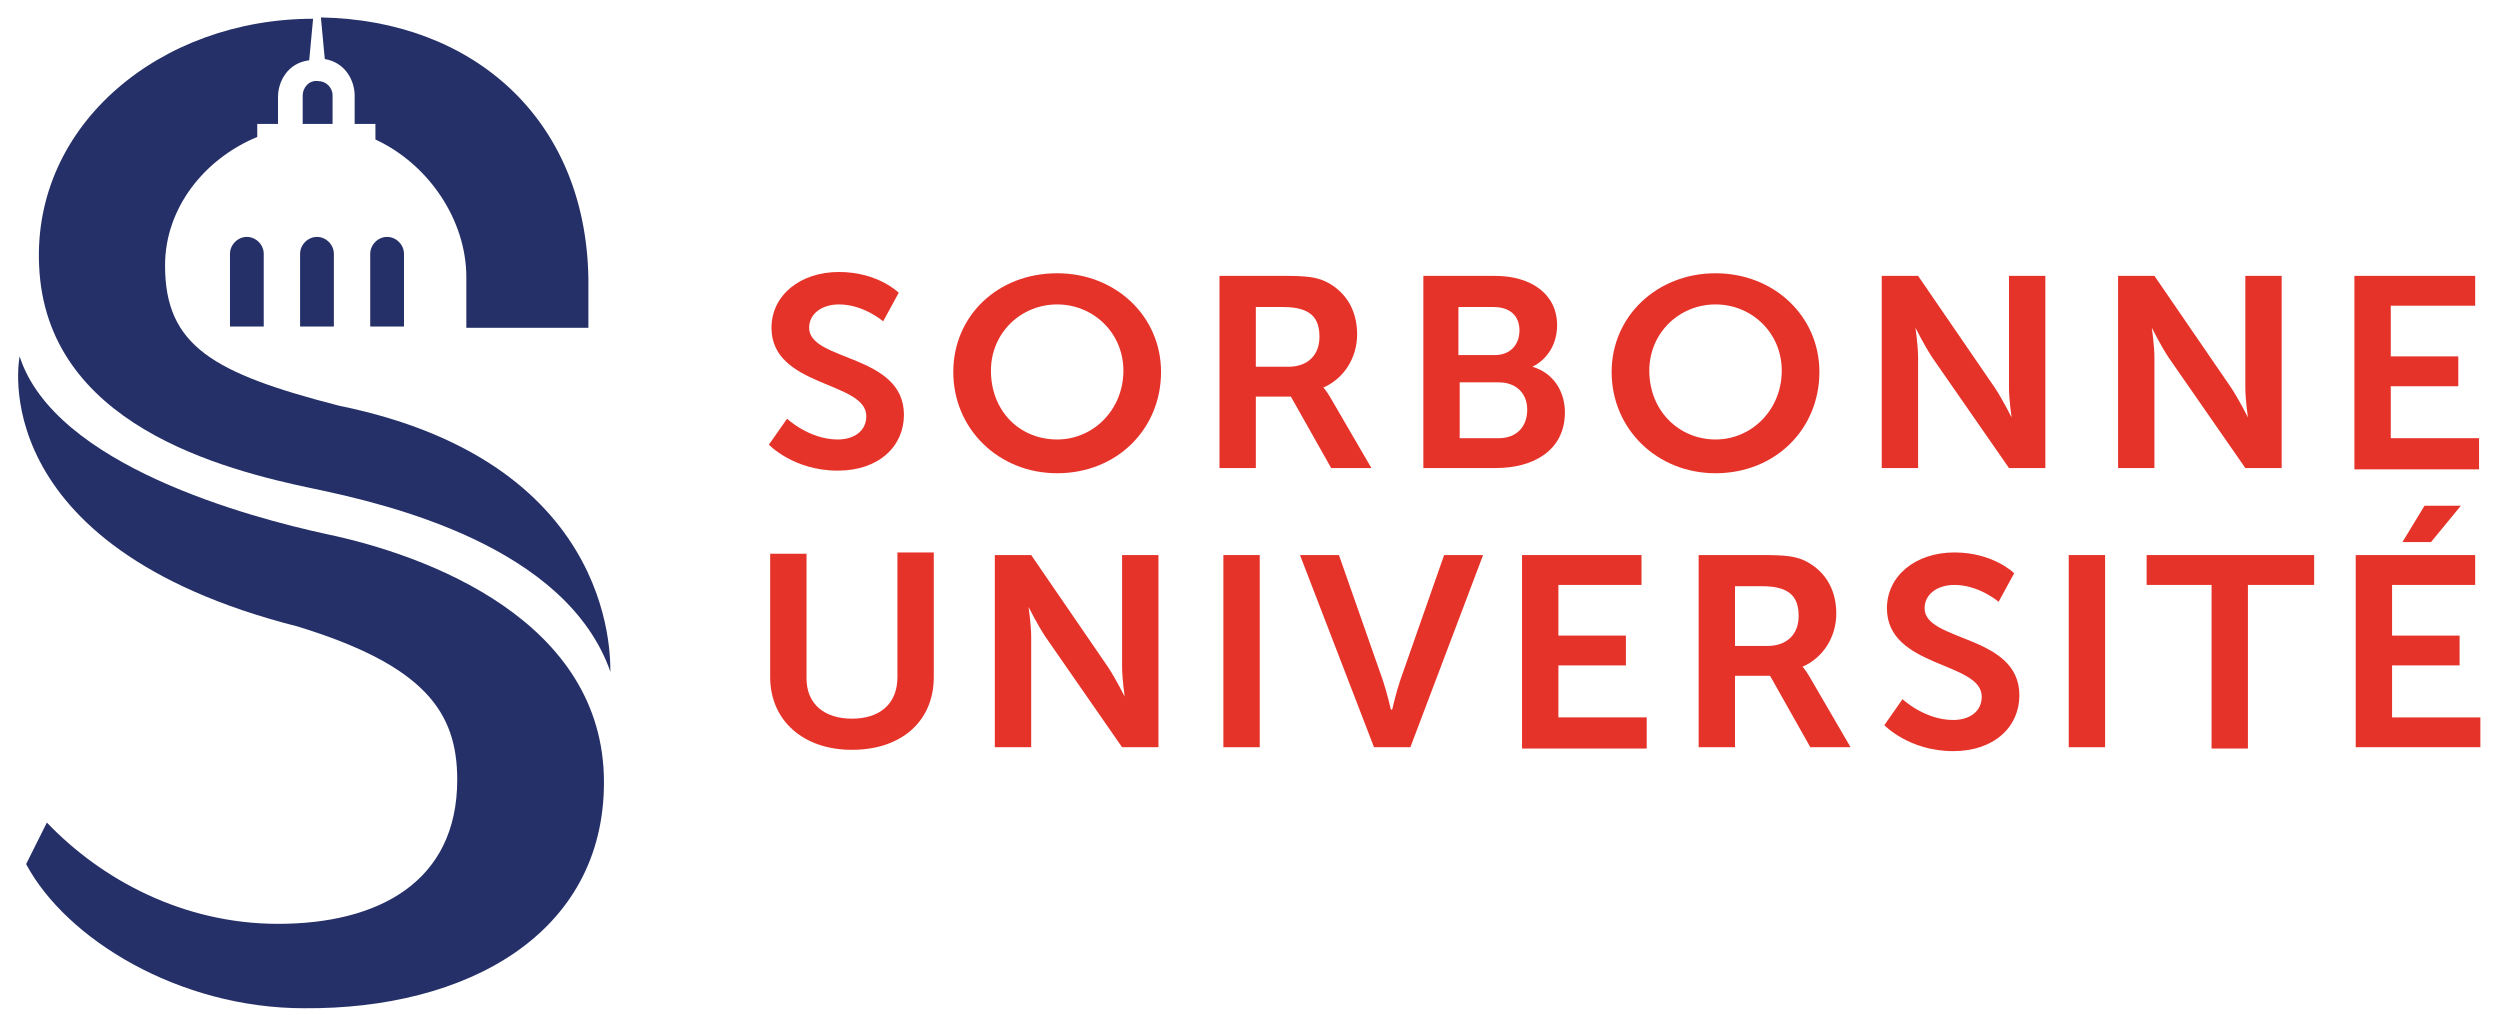 <?xml version="1.0" encoding="UTF-8"?> <svg xmlns="http://www.w3.org/2000/svg" width="101" height="41" viewBox="0 0 101 41" fill="none"> <path d="M12.124 13.191H13.488V10.253C13.488 9.886 13.174 9.571 12.806 9.571C12.439 9.571 12.124 9.886 12.124 10.253V13.191Z" fill="#263068"></path> <path d="M9.291 13.191H10.655V10.253C10.655 9.886 10.341 9.571 9.973 9.571C9.606 9.571 9.291 9.886 9.291 10.253V13.191Z" fill="#263068"></path> <path d="M14.957 13.191H16.321V10.253C16.321 9.886 16.006 9.571 15.639 9.571C15.272 9.571 14.957 9.886 14.957 10.253V13.191Z" fill="#263068"></path> <path d="M13.121 2.384C14.013 2.541 14.328 3.328 14.328 3.853V5.007H15.167V5.636C17.318 6.633 18.84 8.889 18.84 11.197V11.25V13.243H23.771V11.25C23.666 4.745 19.049 0.81 12.964 0.705L13.121 2.384Z" fill="#263068"></path> <path d="M12.229 3.853V5.007H13.436V3.853C13.436 3.538 13.174 3.276 12.859 3.276C12.492 3.223 12.229 3.538 12.229 3.853Z" fill="#263068"></path> <path d="M13.698 16.391C8.609 15.079 6.668 13.978 6.668 10.725C6.668 8.417 8.242 6.423 10.393 5.532V5.007H11.232V3.905C11.232 3.328 11.6 2.541 12.492 2.436L12.649 0.758C6.511 0.758 1.317 5.007 1.58 10.725C1.842 17.125 8.924 18.962 12.701 19.749C15.692 20.378 22.879 22.057 24.663 27.146C24.61 27.146 25.292 18.752 13.698 16.391Z" fill="#263068"></path> <path d="M12.02 25.309C17.161 26.883 18.472 28.772 18.472 31.5C18.472 35.644 15.272 37.323 11.232 37.323C7.403 37.323 4.098 35.539 1.894 33.231L1.055 34.91C2.681 37.953 7.245 40.733 12.282 40.733C18.839 40.785 24.4 37.743 24.4 31.605C24.4 25.047 17.213 22.424 13.226 21.585C10.078 20.903 2.209 18.804 0.793 14.398C0.793 14.398 -0.781 22.057 12.02 25.309Z" fill="#263068"></path> <path d="M31.797 16.916C31.797 16.916 32.689 17.755 33.843 17.755C34.473 17.755 34.998 17.44 34.998 16.811C34.998 15.394 31.168 15.657 31.168 13.243C31.168 11.932 32.322 10.988 33.896 10.988C35.47 10.988 36.309 11.827 36.309 11.827L35.68 12.981C35.68 12.981 34.893 12.299 33.896 12.299C33.214 12.299 32.689 12.666 32.689 13.243C32.689 14.607 36.519 14.293 36.519 16.758C36.519 18.017 35.522 19.014 33.843 19.014C32.06 19.014 31.063 17.965 31.063 17.965L31.797 16.916Z" fill="#E6332A"></path> <path d="M42.709 17.755C44.178 17.755 45.385 16.548 45.385 14.975C45.385 13.453 44.178 12.299 42.709 12.299C41.24 12.299 40.034 13.453 40.034 14.975C40.034 16.601 41.188 17.755 42.709 17.755ZM42.709 11.04C45.07 11.04 46.906 12.771 46.906 15.027C46.906 17.335 45.123 19.119 42.709 19.119C40.349 19.119 38.513 17.335 38.513 15.027C38.513 12.771 40.296 11.04 42.709 11.04Z" fill="#E6332A"></path> <path d="M52.047 14.817C52.834 14.817 53.306 14.345 53.306 13.611C53.306 12.876 52.992 12.404 51.837 12.404H50.736V14.817H52.047ZM49.267 11.145H51.89C52.782 11.145 53.149 11.197 53.516 11.355C54.303 11.722 54.828 12.457 54.828 13.506C54.828 14.45 54.303 15.289 53.464 15.657C53.464 15.657 53.569 15.761 53.726 16.024L55.405 18.909H53.779L52.152 16.024H50.736V18.909H49.267V11.145Z" fill="#E6332A"></path> <path d="M60.546 17.703C61.281 17.703 61.7 17.23 61.7 16.548C61.7 15.919 61.281 15.447 60.546 15.447H58.972V17.703H60.546ZM60.389 14.345C61.018 14.345 61.386 13.925 61.386 13.348C61.386 12.771 61.018 12.404 60.336 12.404H58.92V14.345H60.389ZM57.503 11.145H60.389C61.858 11.145 62.907 11.879 62.907 13.139C62.907 13.873 62.54 14.502 61.91 14.817C62.802 15.079 63.222 15.866 63.222 16.653C63.222 18.227 61.91 18.909 60.441 18.909H57.503V11.145Z" fill="#E6332A"></path> <path d="M69.307 17.755C70.776 17.755 71.983 16.548 71.983 14.975C71.983 13.453 70.776 12.299 69.307 12.299C67.838 12.299 66.632 13.453 66.632 14.975C66.632 16.601 67.838 17.755 69.307 17.755ZM69.307 11.04C71.668 11.04 73.504 12.771 73.504 15.027C73.504 17.335 71.721 19.119 69.307 19.119C66.947 19.119 65.11 17.335 65.11 15.027C65.11 12.771 66.947 11.04 69.307 11.04Z" fill="#E6332A"></path> <path d="M76.022 11.145H77.491L80.586 15.657C80.901 16.129 81.268 16.863 81.268 16.863C81.268 16.863 81.163 16.129 81.163 15.657V11.145H82.632V18.909H81.163L78.068 14.45C77.753 13.978 77.386 13.243 77.386 13.243C77.386 13.243 77.491 13.978 77.491 14.45V18.909H76.022V11.145Z" fill="#E6332A"></path> <path d="M85.57 11.145H87.039L90.134 15.657C90.449 16.129 90.816 16.863 90.816 16.863C90.816 16.863 90.711 16.129 90.711 15.657V11.145H92.18V18.909H90.711L87.616 14.45C87.301 13.978 86.934 13.243 86.934 13.243C86.934 13.243 87.039 13.978 87.039 14.45V18.909H85.57V11.145Z" fill="#E6332A"></path> <path d="M99.315 15.604V14.398H96.587V12.351H99.997V11.145H95.118V18.962H100.154V17.703H96.587V15.604H99.315Z" fill="#E6332A"></path> <path d="M31.115 22.372H32.584V27.408C32.584 28.457 33.319 29.034 34.42 29.034C35.522 29.034 36.256 28.457 36.256 27.355V22.319H37.725V27.355C37.725 29.139 36.414 30.293 34.42 30.293C32.427 30.293 31.115 29.087 31.115 27.355V22.372Z" fill="#E6332A"></path> <path d="M40.191 22.424H41.66L44.755 26.936C45.07 27.408 45.437 28.142 45.437 28.142C45.437 28.142 45.332 27.408 45.332 26.936V22.424H46.801V30.188H45.332L42.237 25.729C41.922 25.257 41.555 24.523 41.555 24.523C41.555 24.523 41.66 25.257 41.66 25.729V30.188H40.191V22.424Z" fill="#E6332A"></path> <path d="M50.893 22.424H49.424V30.188H50.893V22.424Z" fill="#E6332A"></path> <path d="M52.52 22.424H54.093L55.877 27.513C56.034 27.985 56.192 28.667 56.192 28.667H56.244C56.244 28.667 56.402 27.985 56.559 27.513L58.343 22.424H59.917L56.979 30.188H55.51L52.52 22.424Z" fill="#E6332A"></path> <path d="M65.687 26.883H62.959V28.982H66.527V30.241H61.49V22.424H66.317V23.631H62.959V25.677H65.687V26.883Z" fill="#E6332A"></path> <path d="M71.406 26.096C72.193 26.096 72.665 25.624 72.665 24.89C72.665 24.155 72.35 23.683 71.196 23.683H70.094V26.096H71.406ZM68.625 22.424H71.248C72.14 22.424 72.507 22.477 72.875 22.634C73.662 23.001 74.186 23.736 74.186 24.785C74.186 25.729 73.662 26.569 72.822 26.936C72.822 26.936 72.927 27.041 73.084 27.303L74.763 30.188H73.137L71.511 27.303H70.094V30.188H68.625V22.424Z" fill="#E6332A"></path> <path d="M76.862 28.247C76.862 28.247 77.754 29.087 78.908 29.087C79.537 29.087 80.062 28.772 80.062 28.142C80.062 26.726 76.232 26.988 76.232 24.575C76.232 23.264 77.386 22.319 78.96 22.319C80.534 22.319 81.373 23.159 81.373 23.159L80.744 24.313C80.744 24.313 79.957 23.631 78.96 23.631C78.278 23.631 77.754 23.998 77.754 24.575C77.754 25.939 81.583 25.624 81.583 28.09C81.583 29.349 80.586 30.346 78.908 30.346C77.124 30.346 76.127 29.297 76.127 29.297L76.862 28.247Z" fill="#E6332A"></path> <path d="M85.046 22.424H83.577V30.188H85.046V22.424Z" fill="#E6332A"></path> <path d="M90.816 30.241H89.347V23.631H86.724V22.424H93.492V23.631H90.816V30.241Z" fill="#E6332A"></path> <path d="M95.171 22.424V30.188H100.207V28.982H96.64V26.883H99.368V25.677H96.64V23.631H99.997V22.424H95.171ZM97.951 20.431L97.059 21.899H98.213L99.42 20.431H97.951Z" fill="#E6332A"></path> </svg> 